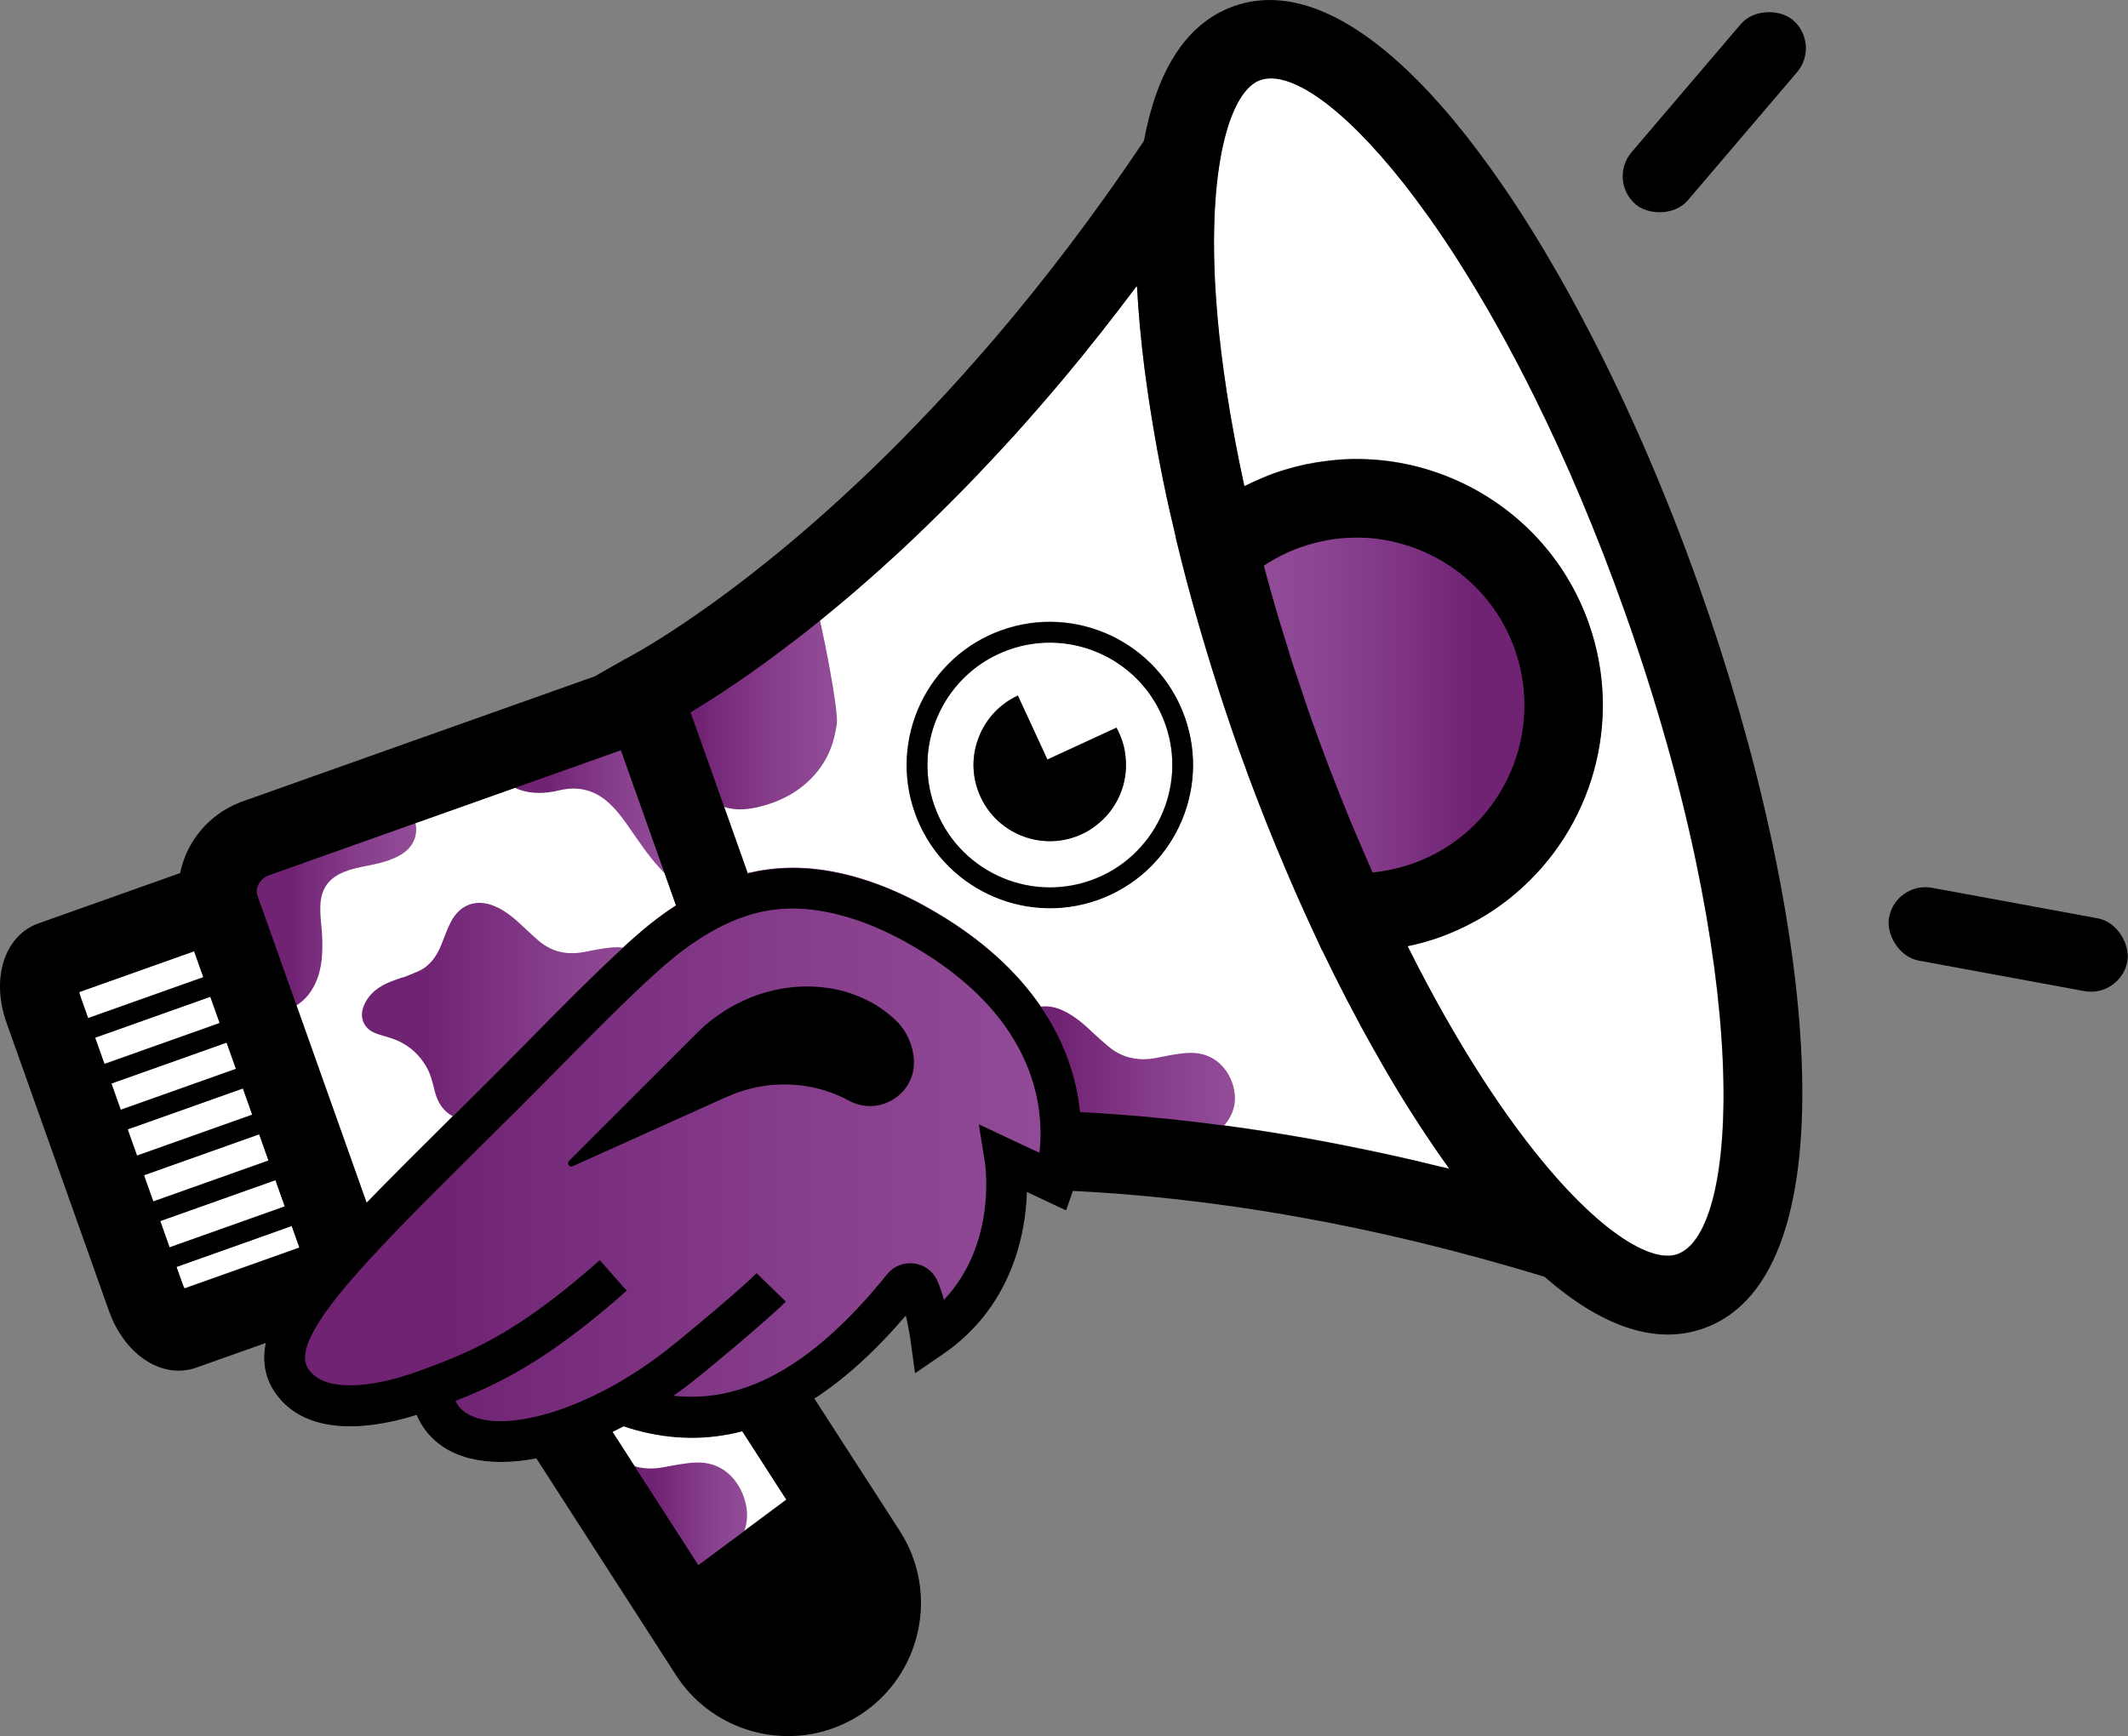 <?xml version="1.0" encoding="UTF-8"?><svg xmlns="http://www.w3.org/2000/svg" xmlns:xlink="http://www.w3.org/1999/xlink" viewBox="0 0 556.82 454.38"><rect x="0" y="0" width="556.82" height="454.38" fill="#808080" stroke="none"/><defs><style>.l{fill:#fff;}.m{fill:url(#f);}.n{fill:url(#g);}.o{fill:url(#i);}.p{fill:url(#h);}.q{fill:url(#d);}.r{fill:url(#e);}.s{fill:url(#j);}.t{fill:url(#k);}</style><linearGradient id="d" x1="69.13" y1="304.82" x2="282.86" y2="304.82" gradientTransform="matrix(1, 0, 0, 1, 0, 0)" gradientUnits="userSpaceOnUse"><stop offset=".23" stop-color="#702373"/><stop offset=".37" stop-color="#782d7c"/><stop offset=".76" stop-color="#8b4390"/><stop offset="1" stop-color="#924c98"/></linearGradient><linearGradient id="e" x1="94.72" y1="265.34" x2="171.41" y2="265.34" xlink:href="#d"/><linearGradient id="f" x1="264.53" y1="286.33" x2="323.15" y2="286.33" xlink:href="#d"/><linearGradient id="g" x1="172.12" y1="181.33" x2="219.02" y2="181.33" xlink:href="#d"/><linearGradient id="h" x1="164.79" y1="397.1" x2="195.5" y2="397.1" xlink:href="#d"/><linearGradient id="i" x1="66.59" y1="239.1" x2="108.91" y2="239.1" xlink:href="#d"/><linearGradient id="j" x1="134.21" y1="212.42" x2="174.36" y2="212.42" xlink:href="#d"/><linearGradient id="k" x1="328.23" y1="185.87" x2="401.4" y2="185.87" gradientTransform="matrix(1, 0, 0, 1, 0, 0)" gradientUnits="userSpaceOnUse"><stop offset="0" stop-color="#924c98"/><stop offset=".23" stop-color="#8c4592"/><stop offset=".55" stop-color="#7d3382"/><stop offset=".77" stop-color="#702373"/></linearGradient></defs><g id="a"/><g id="b"><g id="c"><g><g><rect class="l" x="37.95" y="301.97" width="31.98" height="7.29" transform="translate(-99.19 35.69) rotate(-19.56)"/><rect class="l" x="42.21" y="313.97" width="31.98" height="7.3" transform="translate(-102.96 37.81) rotate(-19.56)"/><path class="l" d="M47.8,336.11c.14,.41,.28,.74,.47,1.04l30.05-10.68-2.01-5.66-30.14,10.71,1.63,4.59Z"/><rect class="l" x="33.69" y="289.98" width="31.98" height="7.29" transform="translate(-95.42 33.57) rotate(-19.56)"/><path class="l" d="M166.25,374.17c-1.02-.28-2.06-.6-3.1-.95-.96,.51-1.94,1-2.9,1.46l5.83,9.06,.03,.04h0l16.59,25.77,12.1-8.99,.05-.04,10.88-8.09-11.54-17.92c-9.17,2.39-18.48,2.27-27.95-.35Z"/><path class="l" d="M67.35,234.3l28.59,80.48c6.4-6.63,13.93-14.12,22.53-22.63,.87-.86,1.75-1.74,2.65-2.62l6.4-6.37c3.16-3.13,6.72-6.73,10.45-10.53,8.32-8.43,17.41-17.66,25.04-24.63,3.29-3.01,6.3-5.6,8.86-7.53,1.16-.88,2.33-1.71,3.49-2.5,.51-.35,1.02-.69,1.53-1.02l-14.44-40.65-92.06,32.71c-2.36,.84-3.74,3.26-3.02,5.29Z"/><rect class="l" x="29.43" y="277.97" width="31.98" height="7.3" transform="translate(-91.65 31.45) rotate(-19.56)"/><path class="l" d="M21.01,260.7l2.03,5.72,30.14-10.71-2.41-6.79-30.05,10.68c.05,.35,.15,.7,.3,1.1Z"/><rect class="l" x="25.16" y="265.98" width="31.98" height="7.3" transform="translate(-87.88 29.33) rotate(-19.56)"/><path class="l" d="M401.61,104.07c-3.28-6.63-6.58-12.89-9.88-18.77-1.56-2.82-3.15-5.58-4.73-8.22-1.8-3.02-3.57-5.9-5.34-8.69-2.49-3.93-5-7.65-7.44-11.11-2.43-3.4-4.8-6.61-7.15-9.57-15.92-20.13-29.71-29.54-37.38-26.81-7.38,2.62-13.41,20.46-11.8,52.76,.31,5.82,.83,12.15,1.69,18.95,.38,3.14,.83,6.39,1.35,9.74,.58,3.85,1.26,7.83,2.03,11.94,.77,4.16,1.65,8.47,2.61,12.9,1.57-.78,3.18-1.53,4.81-2.2,.97-.43,1.99-.82,3.02-1.19,.92-.33,1.85-.64,2.78-.91h0c3.54-1.08,7.1-1.83,10.64-2.26,.47-.06,.92-.12,1.39-.17,2.68-.31,5.37-.42,8.02-.36,8.94,.17,17.69,2.25,25.67,5.93,15.21,7.03,27.69,19.9,33.73,36.9,9.23,25.97,.79,53.97-19.03,70.79-3.91,3.35-8.25,6.22-13.02,8.57-2.26,1.12-4.6,2.13-7.03,3-2.75,.98-5.5,1.72-8.27,2.3,6.66,13.32,13.27,24.87,19.64,34.7,2.91,4.53,5.77,8.67,8.58,12.49,19.08,26.05,34.95,36.06,42.35,33.43,16.67-5.92,19.57-74.37-13.75-168.17-7.39-20.8-15.36-39.51-23.51-55.96Z"/><path class="l" d="M263.97,169.99c-16.65,5.92-25.38,24.27-19.47,40.92,5.91,16.64,24.26,25.37,40.91,19.46,16.65-5.92,25.38-24.27,19.47-40.91-5.92-16.65-24.27-25.38-40.92-19.47Zm30.51,27.89c.84,7.03-2.2,14.11-8.03,18.34-1.03,.8-2.15,1.47-3.4,2.03-4.27,1.97-8.91,2.32-13.17,1.24-5.67-1.4-10.67-5.26-13.32-11-2.37-5.14-2.38-10.76-.43-15.65,1.8-4.63,5.35-8.6,10.2-10.84l7.73,16.74,18.06-8.34c.25,.46,.49,.89,.7,1.37,.91,1.98,1.48,4.05,1.67,6.11Z"/><path class="l" d="M373.38,224.4h.03c6.22-2.86,11.48-7.06,15.6-12.12,9.33-11.51,12.63-27.51,7.31-42.49-5.12-14.41-17.1-24.52-30.95-27.88-.48-.14-.99-.25-1.49-.36-1.53-.34-3.08-.58-4.65-.73-2.15-.21-4.33-.26-6.5-.12-1.6,.07-3.2,.23-4.78,.49-2.57,.42-5.12,1.07-7.66,1.98-1.1,.39-2.23,.81-3.29,1.31-1.24,.56-2.44,1.15-3.61,1.84-.92,.5-1.81,1.05-2.7,1.65,.27,1,.51,2.01,.81,3.02,.09,.32,.19,.65,.28,1,.3,1.07,.6,2.17,.9,3.28,.69,2.32,1.36,4.69,2.03,7.02,.42,1.4,.86,2.8,1.3,4.21,.21,.68,.42,1.41,.65,2.07,.54,1.86,1.14,3.72,1.73,5.56,.41,1.21,.78,2.41,1.21,3.6,.34,1.04,.68,2.09,1.04,3.12,.89,2.74,1.83,5.46,2.81,8.2,1.29,3.64,2.64,7.28,4,10.87l.42,1.09c.3,.79,.6,1.57,.91,2.35,.95,2.49,1.92,4.91,2.9,7.33,.3,.74,.6,1.5,.9,2.24,.24,.58,.47,1.17,.72,1.75,.95,2.25,1.88,4.49,2.84,6.68,.57,1.36,1.16,2.71,1.75,4.03,.43,.97,.85,1.92,1.28,2.89,3.59-.38,7.1-1.14,10.53-2.36,1.28-.46,2.52-.95,3.7-1.51Z"/><path class="l" d="M297.27,75.01c-6.27,8.37-12.42,16.17-18.51,23.46-2.68,3.21-5.35,6.33-8,9.35h-.02c-.38,.44-.75,.87-1.12,1.28-.14,.15-.27,.3-.39,.45-1.12,1.28-2.25,2.54-3.35,3.78-2.66,2.94-5.32,5.79-7.91,8.53-.06,.07-.13,.14-.19,.21,0,0-.04,.01-.05,.04-.75,.82-1.52,1.64-2.28,2.42-1.63,1.74-3.3,3.42-4.9,5.03-.19,.18-.37,.36-.53,.53-.54,.54-1.07,1.08-1.62,1.63-1.95,1.96-3.87,3.86-5.77,5.7-2.53,2.46-5.02,4.82-7.45,7.07-1.74,1.61-3.45,3.17-5.15,4.68-.82,.72-1.59,1.42-2.38,2.11-.07,.06-.14,.12-.2,.18-.21,.19-.41,.37-.62,.55h0c-2.33,2.05-4.58,3.98-6.79,5.82-1.06,.9-2.12,1.77-3.16,2.62-.16,.13-.31,.25-.47,.38-.02,.02-.03,.02-.05,.04-.6,.5-1.2,.99-1.79,1.47-.59,.46-1.16,.93-1.74,1.39-1.45,1.17-2.89,2.3-4.3,3.38-.84,.64-1.65,1.27-2.47,1.87-.57,.43-1.13,.86-1.69,1.28-1.06,.8-2.11,1.58-3.14,2.33h0c-.16,.12-.31,.24-.47,.35-.58,.44-1.12,.83-1.7,1.24-1.39,1.01-2.75,1.96-4.07,2.89-.05,.05-.12,.08-.19,.13-.69,.47-1.36,.94-2.05,1.39-.44,.31-.89,.6-1.33,.9-.62,.42-1.23,.83-1.82,1.23h-.02c-3.43,2.29-6.41,4.14-8.87,5.61h-.03l14.99,42.22c.41-.1,.82-.2,1.23-.29,2.22-.49,4.46-.82,6.73-.98,4.56-.36,9.24-.09,14.07,.81,2.47,.46,4.98,1.08,7.55,1.85,5.47,1.65,11.12,4.07,16.75,7.19,14.8,8.18,24.3,17.44,30.36,26.34,5.28,7.74,7.96,15.19,9.28,21.4,.45,2.12,.76,4.16,.95,6.1,2.86,.15,5.78,.34,8.78,.55,9,.64,18.69,1.62,29.01,3,7.17,.95,14.65,2.12,22.42,3.51,3.24,.58,6.48,1.19,9.84,1.88,7.62,1.5,15.54,3.24,23.73,5.27l.78,.18c.68,.13,1.39,.31,2.09,.5-.21-.33-.47-.67-.7-.99-.79-1.08-1.55-2.19-2.33-3.3-.76-1.11-1.54-2.24-2.29-3.37-1.54-2.28-3.04-4.6-4.56-6.97-3.45-5.41-6.79-11.03-10.02-16.84-4.72-8.35-9.17-16.98-13.37-25.7h-.05l-2.61-5.66c-2.43-5.26-4.81-10.6-7.1-16.03-3.34-7.83-6.52-15.82-9.53-23.92-.88-2.37-1.75-4.76-2.6-7.15-.64-1.79-1.27-3.58-1.87-5.36-2.49-7.28-4.8-14.53-6.94-21.7-1.14-3.78-2.23-7.55-3.26-11.27-1.05-3.72-2.01-7.43-2.93-11.1l-1.48-6.02h.04c-.23-1.04-.48-2.04-.7-3.02-.23-.99-.48-2-.7-2.99l-.02-.05c-1.27-5.63-2.42-11.23-3.44-16.86v-.03c-.48-2.59-.94-5.18-1.35-7.76h0c-.6-3.62-1.13-7.2-1.61-10.77-.15-1.05-.29-2.09-.42-3.14-.44-3.59-.83-7.11-1.15-10.61-.32-3.49-.55-6.93-.75-10.32t0-.05s-.06,.07-.08,.08l-.13,.05Zm-10.04,160.47c-19.47,6.92-40.94-3.3-47.85-22.76-6.92-19.48,3.29-40.94,22.76-47.86s40.94,3.3,47.85,22.77c6.91,19.46-3.3,40.93-22.77,47.84Z"/></g><path class="q" d="M241.99,237.1c27.66,15.28,36.81,34.39,39.63,47.74,3.1,14.7-.61,25.76-.77,26.22l-1.94,5.61-10.25-4.82c-.36,11.29-3.98,30.18-22.14,42.59l-7.11,4.86-1.17-8.53c-.16-1.25-.61-3.94-1.25-6.56-23.98,27.98-48.22,37.51-73.84,29-22.79,11.99-43.04,12.47-51.71,1.19-.98-1.27-1.78-2.67-2.42-4.18-15.97,4.97-28.4,3.73-35.24-3.58-10.73-11.46-.02-25.85,4.02-31.26,8.43-11.3,23.06-25.8,43.32-45.86l6.41-6.37c3.16-3.13,6.71-6.73,10.45-10.53,11.9-12.07,25.41-25.76,33.89-32.16,17.5-13.18,33.95-16.43,53.38-10.55,5.48,1.66,11.12,4.08,16.76,7.19Z"/><path class="r" d="M171.41,254.78c-7.57,6.82-17.15,16.52-25.86,25.35-3.77,3.82-7.33,7.42-10.52,10.6l-3.71,3.66c-1.74-.3-3.51-.48-5.32-.54-1.58-.05-3.14-.26-4.68-.62-1.07-.24-2.03-.61-2.86-1.07-2.41-1.31-3.94-3.49-4.68-6.49-.59-2.31-1.09-4.66-2.38-6.75-2.21-3.61-5.31-6.04-9.36-7.29-1.28-.4-2.57-.72-3.82-1.21-3.09-1.22-4.28-4.17-3-7.24,1.38-3.28,4.06-5.1,7.23-6.35,.99-.38,2-.71,3-1.06l.02,.07c1.35-.55,2.72-1.05,4.04-1.65,2.97-1.36,4.69-3.83,5.9-6.76,.85-2.06,1.54-4.2,2.6-6.19,2.42-4.61,6.74-6.08,11.54-4.02,3.22,1.39,5.69,3.74,8.18,6.09,.99,.94,2.02,1.86,3.05,2.77,3.48,3.03,7.49,3.95,11.99,3.1,2.55-.48,5.08-1.04,7.68-1.23,.89-.06,1.74-.03,2.53,.08,4.3,.58,7.09,3.51,8.41,6.77Z"/><path class="m" d="M323.15,287.69c-.08,2.5-1.01,4.62-2.5,6.48-.1,.12-.19,.24-.29,.35-.27,.34-.56,.67-.87,.99-1.17,1.28-2.46,2.49-3.71,3.71-1.61,1.54-2.82,3.26-3.71,5.16-.09,.19-.17,.38-.24,.56-.22,.48-.4,.97-.56,1.46,0,.01,0,.03-.01,.05-.61,.02-1.21,.03-1.8,.04-.29,0-.57,0-.85,.02-5.57,.13-10.64,.37-15.2,.69-4.72,.32-8.88,.71-12.48,1.12-2.85,.32-5.34,.66-7.47,.98l-2.96-8.33,1.48,.7c.03-.24,.06-.49,.08-.75,.28-2.8,.34-6.35-.2-10.37-.77-5.82-2.82-12.63-7.33-19.69,.31-.76,.65-1.51,1.04-2.24,1.6-3.02,3.98-4.78,6.78-5.15,1.7-.23,3.56,.05,5.49,.87,3.41,1.51,6.03,3.95,8.65,6.42,1.09,1,2.15,1.95,3.27,2.9,3.26,2.84,6.99,3.91,11.15,3.47,.51-.05,1.04-.12,1.56-.23,2.7-.52,5.39-1.13,8.14-1.3,8.57-.62,12.65,6.64,12.53,12.1Z"/><path class="n" d="M172.12,172.27l12.55,35.33c.3,.41,.65,.81,1.02,1.17,.05,.05,.1,.1,.15,.15,2.75,2.72,6.89,3.65,12.62,2.3,5.82-1.4,10.55-4,14.18-7.86,4.27-4.57,5.65-9.25,6.34-13.94,.48-3.31-3.74-25.71-6.1-33.72-.56-1.89-.97-3.39-1.14-4.2-.08-.36-.09-.59-.07-.66-35.79,18.95-18.79,9.93-29.98,16.17-2.06,1.15-5.08,2.81-9.57,5.27Z"/><path class="p" d="M181.98,382.8c-2.91,.13-5.73,.74-8.56,1.26-3.09,.55-5.97,.34-8.64-.76l17.56,28.12,11.55-8.93c1-1.72,1.6-3.65,1.59-5.88,0-6.09-4.5-14.28-13.51-13.8Z"/><path class="o" d="M84.33,246.09c-.05-3.17-.68-6.34-.48-9.54,.26-3.78,2.02-6.45,5.5-8.04,2.23-1.02,4.61-1.52,6.96-1.95,2.75-.54,5.49-1.19,7.98-2.51,3.81-1.97,5.36-5.47,4.28-9.18l-38.74,13.76c-2.38,.84-3.78,3.3-3.05,5.35l10.43,29.35c1.83-1,3.33-2.5,4.52-4.47,2.36-3.94,2.72-8.31,2.6-12.77Z"/><path class="s" d="M135.6,206.57c3.53,1.34,7.19,1.14,10.76,.28,5.19-1.23,9.59,.03,13.37,3.69,2.03,1.96,3.66,4.23,5.24,6.55,2.43,3.48,4.78,6.98,7.64,10.1,.57,.61,1.13,1.23,1.74,1.8l-11.77-33.14-28.38,10.08c.43,.23,.89,.44,1.39,.64Z"/><path class="t" d="M365.58,140.62c-.52-.15-1.06-.27-1.6-.38-3.9-.82-7.95-1.12-11.99-.85-4.49,.22-8.97,1.1-13.41,2.68-1.19,.42-2.39,.88-3.54,1.41-1.34,.6-2.64,1.24-3.9,1.97-.99,.54-1.96,1.13-2.92,1.77,.28,1.06,.54,2.13,.86,3.21,.09,.34,.19,.7,.28,1.06,.31,1.14,.64,2.31,.96,3.48,.72,2.47,1.42,4.97,2.14,7.44,.44,1.5,.91,2.98,1.37,4.47,.22,.72,.44,1.5,.69,2.2,.57,1.97,1.21,3.94,1.84,5.89,.43,1.29,.82,2.56,1.27,3.83,.36,1.1,.73,2.22,1.11,3.31,.94,2.91,1.94,5.8,2.97,8.71,1.37,3.86,2.81,7.72,4.25,11.53,.47,1.24,.93,2.45,1.42,3.66,1,2.64,2.04,5.21,3.08,7.78,.57,1.42,1.13,2.84,1.72,4.22,1.01,2.4,2,4.77,3.02,7.1,.6,1.44,1.24,2.87,1.86,4.27,.46,1.03,.91,2.03,1.37,3.06,3.86-.42,7.64-1.25,11.34-2.56,1.38-.49,2.71-1.03,3.99-1.63h.03c6.72-3.07,12.39-7.56,16.85-12.97,10.09-12.28,13.75-29.3,8.1-45.2-5.43-15.3-18.27-25.98-33.16-29.47Z"/><g><path d="M262.17,164.94c-19.47,6.92-29.68,28.38-22.76,47.86,6.91,19.46,28.38,29.67,47.85,22.76,19.47-6.92,29.68-28.38,22.77-47.84-6.92-19.48-28.39-29.69-47.85-22.77Zm23.27,65.5c-16.65,5.92-35-2.82-40.91-19.46-5.92-16.65,2.82-35,19.47-40.92,16.65-5.92,35,2.82,40.92,19.47,5.91,16.64-2.82,34.99-19.47,40.91Z"/><path d="M292.13,190.48l-18.06,8.34-7.73-16.74c-4.85,2.24-8.4,6.21-10.2,10.84-1.95,4.88-1.94,10.5,.43,15.65,2.66,5.74,7.66,9.6,13.32,11.01,4.27,1.07,8.91,.73,13.17-1.24,1.24-.57,2.36-1.23,3.4-2.03,5.83-4.23,8.88-11.3,8.04-18.34-.19-2.06-.76-4.13-1.67-6.11-.21-.48-.45-.9-.7-1.37Z"/><g><rect x="416.88" y="19.7" width="63.41" height="19.37" rx="9.68" ry="9.68" transform="translate(135.23 351.72) rotate(-49.56)"/><rect x="493.78" y="236.19" width="63.41" height="19.37" rx="9.68" ry="9.68" transform="translate(997.7 582.91) rotate(-169.56)"/></g><path d="M234.89,267.55c-.41-.42-.82-.82-1.27-1.21,0-.02-.02-.02-.03-.03-7.11-6.34-17.12-9.12-27.29-7.81-5.36,.68-10.77,2.51-15.84,5.54-1.11,.67-2.18,1.38-3.2,2.12-1.78,1.31-3.43,2.72-4.93,4.25l-.08,.08-33.35,33.35c-.67,.67,.09,1.78,.96,1.39l21.45-9.66,13.69-6.17,4.59-2.07c1.48-.66,3-1.26,4.55-1.76,2.67-.85,5.42-1.42,8.22-1.63,2.11-.16,4.19-.14,6.23,.05,.3,.02,.6,.05,.89,.09,.31,.04,.61,.07,.9,.12,1.39,.2,2.77,.47,4.09,.83,.17,.05,.33,.09,.49,.13,.3,.09,.59,.17,.88,.26,.39,.13,.78,.25,1.17,.39,.18,.06,.36,.13,.54,.19l.22,.08c.17,.07,.36,.13,.55,.21,.66,.27,1.3,.55,1.94,.85,.21,.09,.43,.2,.64,.3,.19,.1,.4,.21,.61,.31,.21,.13,.42,.23,.63,.34,7.66,4.14,17-1.36,17-9.95,0-.14,0-.29,0-.43,0-.06-.01-.12-.01-.19v-.21c-.26-3.8-1.83-7.21-4.24-9.78h-.01Z"/><path d="M415.13,85.4c-2.95-5.65-5.93-11.11-9.02-16.36-3.05-5.28-6.18-10.35-9.33-15.14-1.15-1.78-2.31-3.53-3.5-5.21-2.12-3.12-4.28-6.1-6.4-8.94-4.18-5.61-8.42-10.71-12.67-15.29-17.63-18.96-35.47-28.49-51.37-22.84-12.88,4.58-20.24,17.55-23.52,35.26-13.06,19.5-26.11,36.51-38.64,51.22-1.08,1.26-2.16,2.51-3.22,3.73-1.7,1.95-3.38,3.85-5.04,5.71-.29,.34-.6,.67-.9,1-.24,.27-.48,.53-.72,.79-.2,.23-.4,.45-.6,.67-2.15,2.38-4.27,4.67-6.38,6.9-.71,.75-1.41,1.49-2.11,2.22h0c-1.71,1.8-3.39,3.54-5.06,5.24-1.49,1.49-2.94,2.95-4.38,4.39-1.12,1.11-2.25,2.2-3.35,3.27-.36,.35-.73,.72-1.1,1.06-1.43,1.39-2.85,2.73-4.26,4.04-.6,.57-1.21,1.13-1.81,1.68-.49,.46-.98,.91-1.48,1.36h0s-.04,.04-.06,.06c-2.27,2.09-4.49,4.09-6.66,5.99-.02,.02-.04,.04-.06,.05-2.53,2.23-4.99,4.34-7.38,6.33-1.34,1.11-2.64,2.18-3.92,3.22-.02,.02-.04,.04-.07,.06-.35,.29-.71,.57-1.06,.85h0c-1.35,1.1-2.68,2.14-3.97,3.16-.28,.22-.56,.43-.83,.65-.17,.13-.32,.25-.48,.37-.89,.69-1.76,1.36-2.61,2.01-.75,.57-1.49,1.12-2.22,1.67-.08,.06-.17,.12-.25,.19-1.13,.85-2.23,1.65-3.29,2.42-.72,.52-1.41,1.02-2.07,1.49h-.04c-.36,.27-.71,.52-1.06,.76-3.27,2.33-6.23,4.31-8.79,5.98-1.54,.99-2.93,1.88-4.18,2.64-4.82,2.98-7.55,4.35-7.68,4.43l-7.78,4.42-.23,.13-44.06,15.65h-.02l-47.98,17.05c-3.21,1.14-6.06,2.86-8.45,5-4.1,3.64-6.87,8.51-7.93,13.77l-37.05,13.16c-8.91,3.17-12.53,14.34-8.39,25.99l26.79,75.41c4.14,11.65,13.99,18.04,22.91,14.87l18.17-6.45c-1.01,5.01-.32,10.39,4.23,15.25,6.83,7.31,19.27,8.55,35.24,3.58,.64,1.51,1.44,2.92,2.42,4.18,5.6,7.29,16.05,9.66,28.88,7.2l36.52,56.72c8.93,13.84,26.06,19.27,40.94,13.98,2.5-.89,4.93-2.07,7.23-3.55,16.14-10.4,20.81-32.01,10.42-48.13l-22.36-34.66c8.04-5.23,16-12.47,23.93-21.74,.63,2.63,1.08,5.31,1.25,6.56l1.17,8.53,7.11-4.85c13.65-9.33,19.08-22.31,21.1-32.98,.67-3.53,.96-6.8,1.05-9.6l10.25,4.82,1.78-5.1c17,.83,36.94,2.86,59.45,6.9,19.49,3.49,40.87,8.52,63.96,15.58,14.13,12.31,28.41,18.2,41.65,13.5,39.51-14.04,29.27-108.42-1.27-194.41-8.42-23.71-18.43-46.95-29.37-67.83ZM67.38,234.37c-.72-2.03,.67-4.45,3.02-5.29l92.06-32.71,14.44,40.65c-.51,.33-1.01,.67-1.53,1.02-1.16,.79-2.33,1.62-3.49,2.5-2.56,1.93-5.57,4.52-8.86,7.53-7.63,6.97-16.72,16.2-25.04,24.63-3.73,3.8-7.28,7.4-10.45,10.53l-6.4,6.37c-.9,.88-1.77,1.76-2.65,2.62-8.6,8.51-16.12,16-22.53,22.63l-28.59-80.48Zm-46.33,26.4c-.14-.41-.25-.75-.3-1.1l30.05-10.68,2.41,6.79-30.14,10.71-2.03-5.72Zm3.85,10.84l30.14-10.71,2.44,6.88-30.14,10.71-2.44-6.88Zm4.26,12l30.14-10.71,2.44,6.88-30.14,10.71-2.44-6.88Zm4.26,12l30.14-10.71,2.44,6.87-30.14,10.71-2.44-6.87Zm4.26,12l30.14-10.71,2.44,6.87-30.14,10.71-2.44-6.87Zm4.26,12l30.14-10.71,2.44,6.88-30.14,10.71-2.44-6.88Zm6.36,17.63c-.18-.31-.32-.64-.47-1.04l-1.63-4.59,30.14-10.71,2.01,5.66-30.05,10.68Zm146.58,63.38l-.05,.04-12.1,8.99-16.59-25.76h0l-.03-.05-5.83-9.06c.96-.47,1.93-.95,2.9-1.46,1.03,.34,2.07,.66,3.1,.95,9.47,2.62,18.78,2.74,27.95,.35l11.54,17.92-10.88,8.09Zm77-110c.55,4.02,.48,7.57,.2,10.37-.02,.26-.05,.51-.08,.75l-1.48-.7-14.39-6.76,1.58,9.95c.05,.33,.44,3,.35,6.95-.04,1.68-.17,3.59-.44,5.66-.94,7.09-3.64,15.97-10.64,23.4-.48-1.77-1.05-3.53-1.71-5.04-1.1-2.47-3.38-4.16-6.09-4.52-2.71-.34-5.35,.71-7.07,2.85-8.38,10.41-16.6,18.24-24.79,23.55-5.99,3.9-11.96,6.43-17.98,7.65h0c-.43,.09-.86,.17-1.3,.24-3.92,.67-7.86,.78-11.83,.33,1.45-1,2.89-2.06,4.29-3.15,.87-.67,2.18-1.72,3.78-3.02,.29-.24,.59-.49,.91-.74,4.36-3.59,10.36-8.64,14.88-12.62,2.43-2.14,4.44-3.96,5.55-5.11l-7.66-7.43c-.75,.78-2.07,2-3.72,3.48-4.11,3.67-10.28,8.88-14.95,12.73-.28,.23-.55,.45-.82,.67-.48,.39-.94,.77-1.37,1.12-1.27,1.03-2.34,1.88-3.09,2.47-1.31,1.01-2.61,1.97-3.95,2.9h0c-2.54,1.8-5.11,3.45-7.72,4.97-.49,.29-.98,.57-1.47,.85-.63,.36-1.28,.71-1.93,1.06-1.49,.79-2.97,1.54-4.44,2.22-2.9,1.37-5.75,2.51-8.5,3.43-4.31,1.45-8.36,2.36-11.97,2.69-6.53,.61-11.6-.63-14.08-3.86-.31-.4-.57-.83-.8-1.3,3-1.16,5.99-2.43,9.06-3.89,5.47-2.62,11.19-5.88,17.68-10.46,3.89-2.74,8.05-5.94,12.59-9.75,1.77-1.49,3.61-3.07,5.51-4.75l-2.14-2.42-1.69-1.91-3.23-3.65c-3.54,3.12-6.81,5.88-9.89,8.31-2.43,1.92-4.72,3.65-6.92,5.2-6.56,4.65-12.23,7.84-17.74,10.39-4.35,2-8.59,3.61-13.09,5.22-12.97,4.68-23.59,4.85-27.69,.44-1.4-1.48-3.82-4.07,1.49-12.75,.88-1.44,1.96-3.04,3.3-4.83,3.31-4.45,7.76-9.54,13.27-15.38,.11-.11,.21-.24,.33-.35,4.35-4.62,9.36-9.73,15-15.36h0c4.21-4.23,8.75-8.74,13.64-13.58l2.73-2.71,3.71-3.66c3.19-3.18,6.75-6.78,10.52-10.6,8.71-8.82,18.28-18.53,25.86-25.35,2.55-2.31,4.88-4.28,6.86-5.78,.77-.58,1.53-1.14,2.29-1.67,2.23-1.57,4.43-2.94,6.6-4.12,2.84-1.55,5.63-2.76,8.42-3.63,.86-.29,1.72-.53,2.6-.73,.35-.08,.7-.18,1.05-.25,.09-.02,.18-.03,.27-.05,5.48-1.14,11.05-1.07,17.06,.17,1.83,.36,3.68,.84,5.59,1.41,4.75,1.43,9.7,3.57,14.69,6.32,13.83,7.64,22.43,16.18,27.69,24.4,4.5,7.06,6.55,13.88,7.33,19.69Zm25.63-215.6c.2,3.39,.43,6.83,.75,10.32,.32,3.49,.71,7.02,1.15,10.61,.13,1.05,.27,2.09,.42,3.14,.47,3.57,1,7.16,1.61,10.76h0c.42,2.59,.87,5.18,1.34,7.77v.03c1.03,5.63,2.18,11.23,3.45,16.86l.02,.05c.23,.99,.47,2,.7,2.99,.22,.98,.47,1.99,.7,3.01h-.04l1.48,6.03c.92,3.67,1.89,7.37,2.93,11.1,1.03,3.72,2.12,7.49,3.26,11.27,2.14,7.17,4.45,14.42,6.94,21.7,.6,1.78,1.24,3.57,1.87,5.36,.85,2.39,1.72,4.78,2.6,7.15,3.01,8.1,6.18,16.09,9.53,23.92,2.29,5.43,4.66,10.77,7.1,16.03l2.61,5.64h.05c4.2,8.73,8.65,17.36,13.37,25.71,3.23,5.8,6.57,11.43,10.02,16.84,1.51,2.37,3.01,4.69,4.56,6.97,.75,1.12,1.52,2.26,2.29,3.37,.78,1.11,1.54,2.22,2.33,3.3,.23,.32,.49,.66,.7,.99-.7-.19-1.41-.37-2.09-.5l-.78-.18c-8.19-2.03-16.11-3.76-23.73-5.27-3.35-.69-6.59-1.3-9.84-1.88-7.76-1.39-15.24-2.55-22.42-3.51-10.32-1.39-20-2.36-29.01-3-3.01-.22-5.93-.4-8.78-.55-.19-1.95-.5-3.98-.95-6.1-1.31-6.21-3.99-13.66-9.28-21.4-6.06-8.9-15.56-18.16-30.36-26.34-5.64-3.11-11.28-5.53-16.75-7.19-2.57-.78-5.08-1.39-7.55-1.85-4.83-.9-9.51-1.16-14.07-.81-2.27,.16-4.51,.49-6.73,.98-.41,.09-.83,.19-1.23,.29l-14.99-42.21h.03c2.46-1.48,5.43-3.33,8.87-5.61h.02c.59-.41,1.2-.81,1.82-1.24,.44-.29,.88-.59,1.33-.9,.69-.45,1.36-.92,2.05-1.39,.07-.05,.14-.08,.19-.13,1.32-.92,2.68-1.87,4.07-2.89,.59-.41,1.13-.8,1.7-1.24,.16-.11,.31-.23,.47-.35h0c1.03-.75,2.08-1.53,3.14-2.33,.56-.42,1.12-.84,1.69-1.28,.81-.61,1.63-1.24,2.47-1.87,1.41-1.08,2.84-2.21,4.3-3.38,.58-.46,1.16-.93,1.74-1.39,.59-.49,1.19-.98,1.79-1.47,.02-.02,.03-.02,.05-.04,.16-.13,.31-.25,.47-.38,1.04-.85,2.09-1.72,3.16-2.62,2.21-1.85,4.46-3.77,6.79-5.82h0c.21-.18,.41-.36,.62-.55,.07-.06,.14-.12,.2-.18,.8-.69,1.56-1.39,2.38-2.11,1.7-1.52,3.41-3.08,5.15-4.68,2.44-2.26,4.92-4.61,7.45-7.07,1.9-1.84,3.83-3.75,5.77-5.7,.55-.55,1.08-1.08,1.62-1.63,.16-.16,.34-.35,.53-.53,1.6-1.61,3.27-3.29,4.9-5.03,.76-.78,1.53-1.61,2.28-2.42,.01-.03,.05-.04,.05-.04,.06-.06,.13-.13,.19-.21,2.59-2.74,5.25-5.59,7.91-8.53,1.1-1.24,2.23-2.5,3.35-3.78,.13-.15,.26-.29,.39-.45,.37-.42,.74-.85,1.12-1.28h.02c2.65-3.03,5.32-6.14,8-9.35,6.08-7.29,12.24-15.09,18.51-23.46l.13-.05s.07-.05,.08-.08t0,.05Zm60.4,150.45c-.59-1.32-1.18-2.67-1.75-4.03-.96-2.2-1.89-4.43-2.84-6.68-.25-.58-.48-1.17-.72-1.75-.31-.74-.6-1.49-.9-2.24-.98-2.42-1.95-4.85-2.9-7.33-.31-.78-.61-1.56-.91-2.35l-.42-1.09c-1.36-3.59-2.71-7.23-4-10.87-.97-2.74-1.92-5.46-2.81-8.2-.36-1.03-.71-2.08-1.04-3.12-.43-1.2-.8-2.39-1.21-3.6-.59-1.84-1.19-3.71-1.73-5.56-.23-.66-.44-1.39-.65-2.07-.44-1.4-.88-2.81-1.3-4.21-.67-2.33-1.34-4.69-2.03-7.02-.3-1.1-.6-2.21-.9-3.28-.09-.35-.19-.69-.28-1-.29-1.01-.54-2.03-.81-3.02,.89-.6,1.79-1.15,2.7-1.65,1.17-.68,2.38-1.28,3.61-1.84,1.07-.5,2.19-.92,3.29-1.31,2.54-.9,5.09-1.55,7.66-1.98,1.59-.26,3.18-.42,4.78-.49,2.17-.13,4.35-.09,6.5,.12,1.57,.15,3.12,.4,4.65,.73,.5,.11,1,.23,1.49,.36,13.85,3.36,25.83,13.47,30.95,27.88,5.32,14.98,2.02,30.98-7.31,42.49-4.11,5.06-9.38,9.26-15.6,12.11h-.03c-1.18,.58-2.41,1.07-3.7,1.52-3.43,1.22-6.94,1.98-10.53,2.36-.43-.97-.85-1.92-1.28-2.89Zm80.99,102.81c-7.41,2.63-23.27-7.38-42.35-33.43-2.8-3.82-5.66-7.96-8.58-12.49-6.37-9.83-12.98-21.38-19.64-34.7,2.77-.58,5.52-1.32,8.27-2.3,2.43-.86,4.78-1.88,7.03-3,4.77-2.35,9.11-5.22,13.02-8.57,19.82-16.82,28.26-44.82,19.03-70.78-6.04-17-18.52-29.87-33.73-36.9-7.97-3.68-16.72-5.76-25.67-5.93-2.65-.07-5.34,.05-8.02,.36-.47,.05-.93,.11-1.39,.17-3.54,.43-7.09,1.18-10.64,2.26h0c-.93,.28-1.86,.59-2.78,.92-1.03,.36-2.04,.76-3.02,1.19-1.63,.66-3.24,1.42-4.81,2.2-.96-4.43-1.84-8.74-2.61-12.9-.77-4.11-1.45-8.09-2.03-11.94-.52-3.35-.96-6.6-1.35-9.74-.86-6.79-1.38-13.12-1.69-18.95-1.62-32.3,4.42-50.14,11.8-52.76,7.67-2.72,21.46,6.68,37.38,26.81,2.35,2.97,4.72,6.17,7.15,9.57,2.44,3.46,4.95,7.18,7.44,11.11,1.76,2.78,3.54,5.66,5.34,8.69,1.58,2.64,3.16,5.4,4.73,8.22,3.31,5.88,6.61,12.15,9.88,18.77,8.15,16.45,16.12,35.16,23.51,55.96,33.32,93.8,30.42,162.25,13.75,168.17Z"/></g></g></g></g></svg>